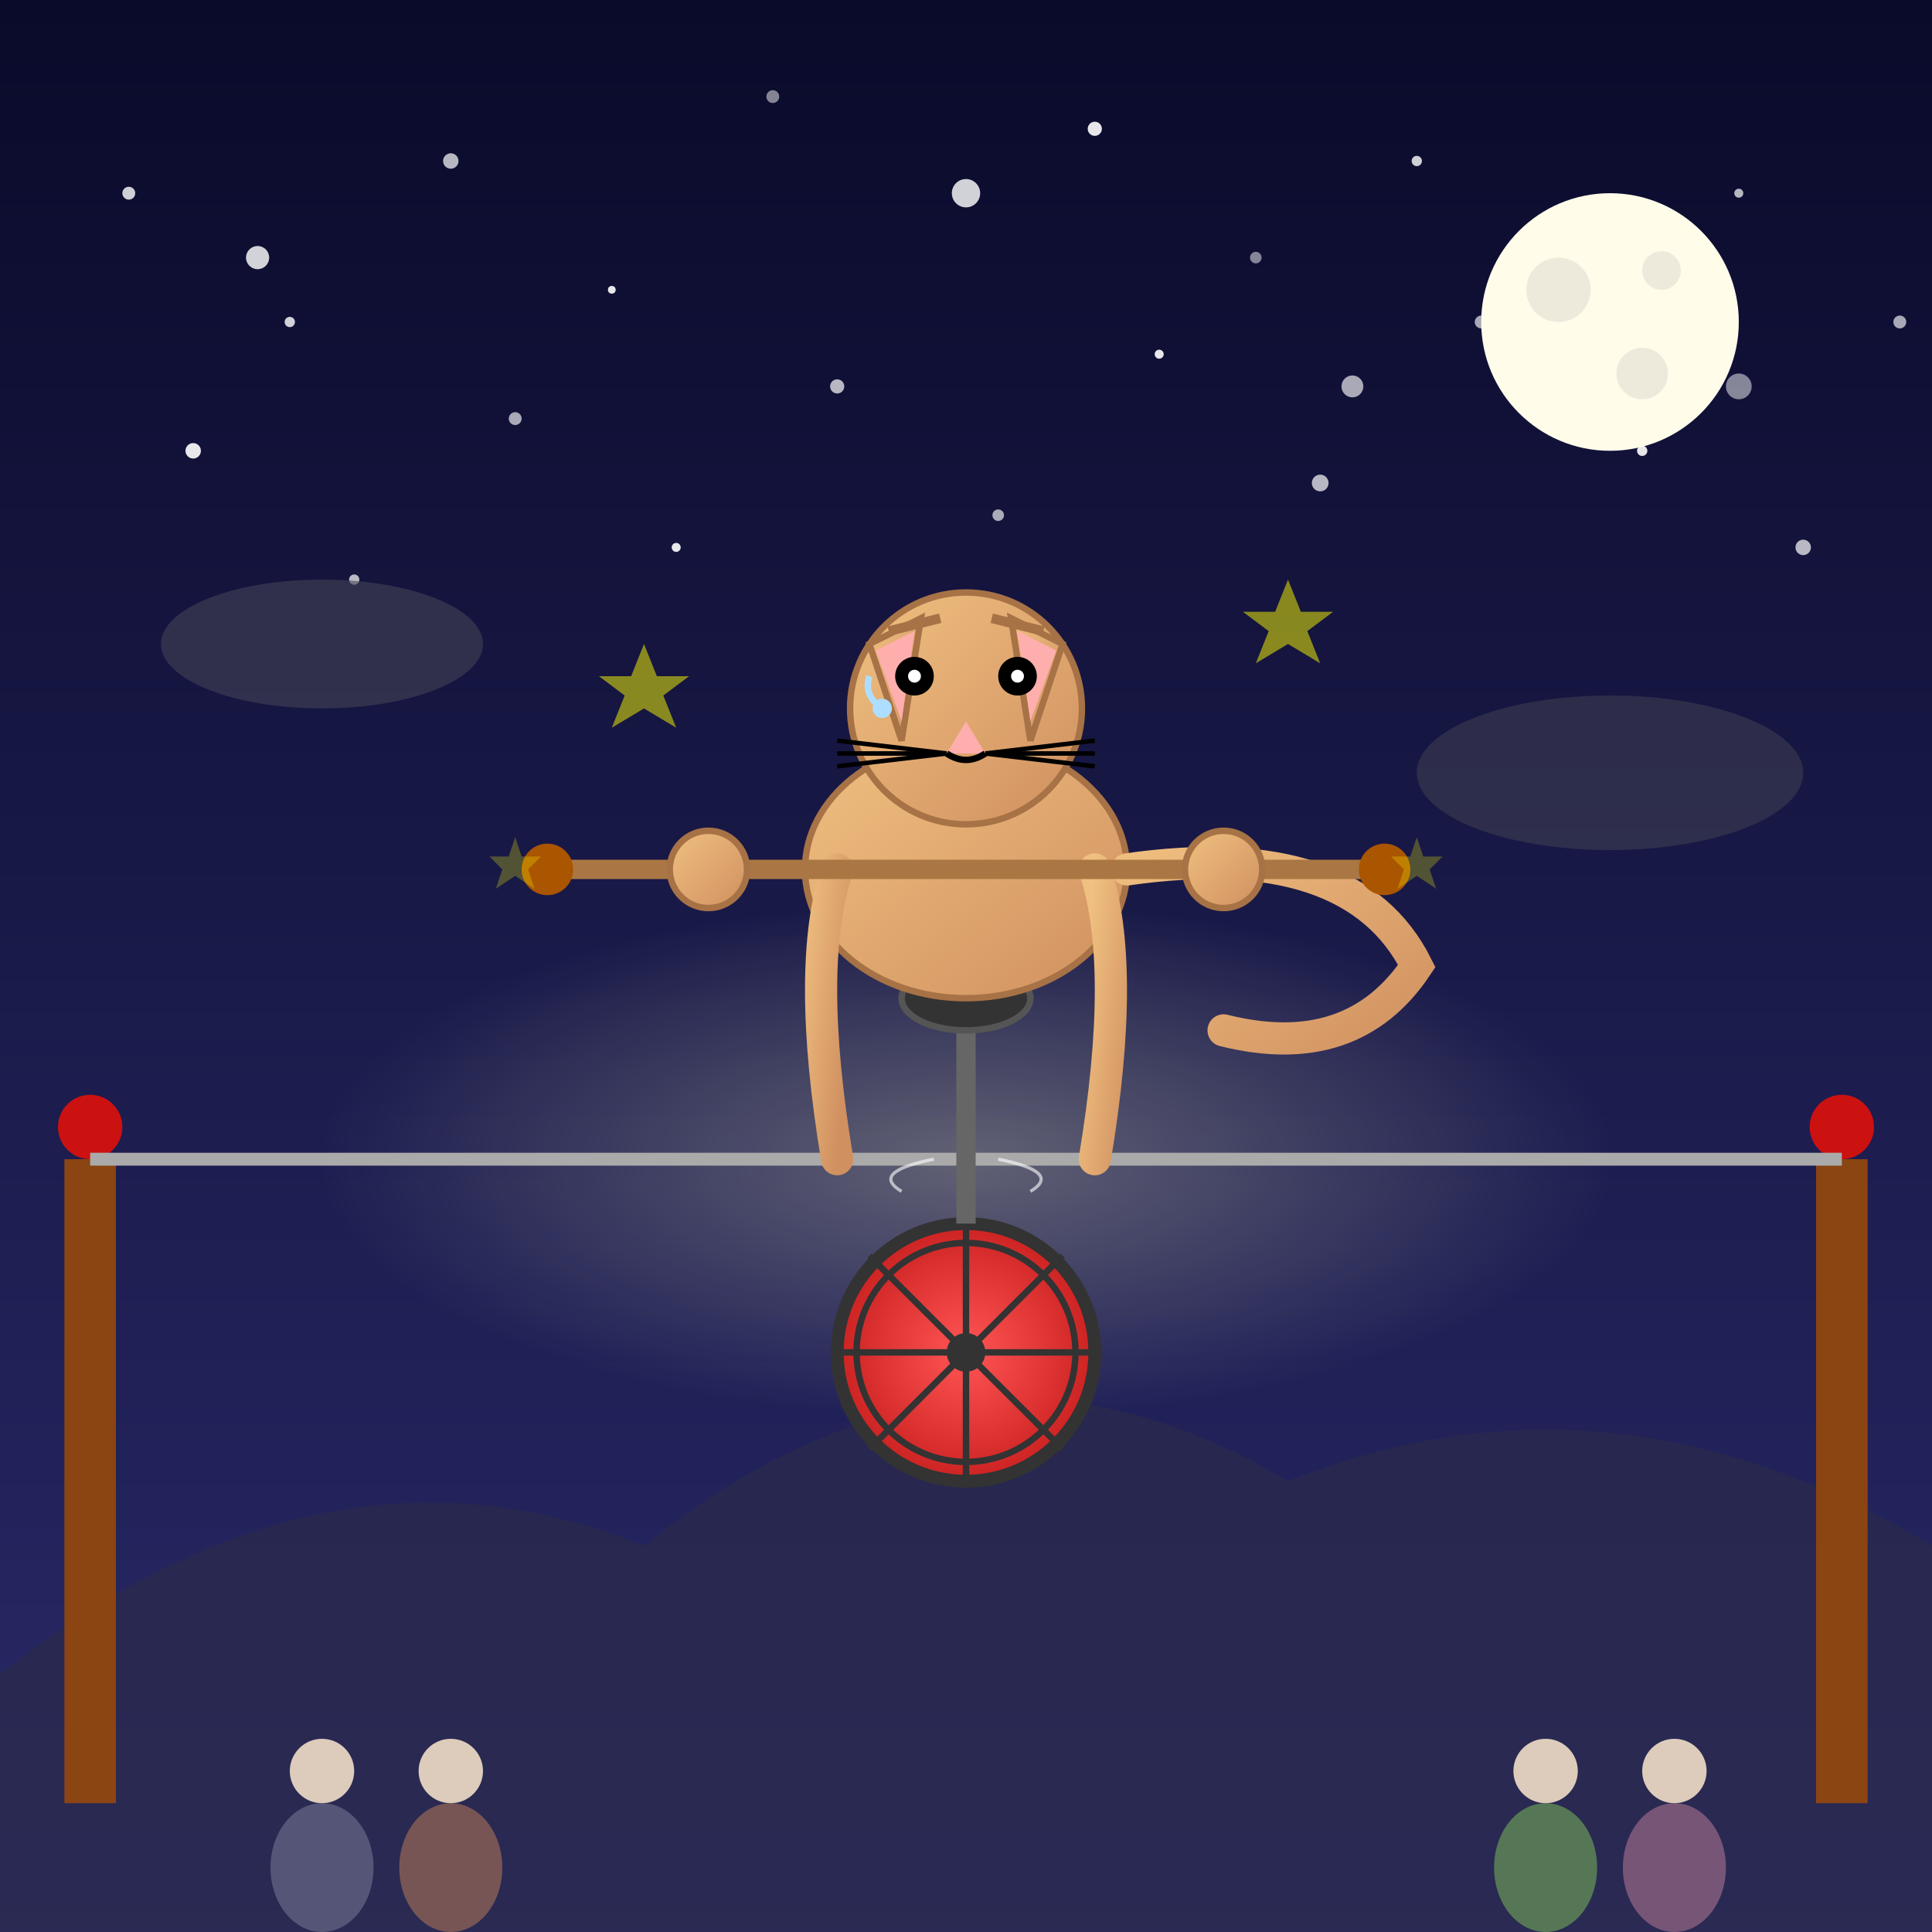 <svg viewBox="0 0 300 300" xmlns="http://www.w3.org/2000/svg">
  <!-- Definitions -->
  <defs>
    <!-- Sky gradient -->
    <linearGradient id="skyGradient" x1="0%" y1="0%" x2="0%" y2="100%">
      <stop offset="0%" stop-color="#0a0a2a" />
      <stop offset="50%" stop-color="#1a1a4a" />
      <stop offset="100%" stop-color="#2a2a6a" />
    </linearGradient>
    
    <!-- Cat body gradient -->
    <linearGradient id="catGradient" x1="0%" y1="0%" x2="100%" y2="100%">
      <stop offset="0%" stop-color="#f0c080" />
      <stop offset="100%" stop-color="#d09060" />
    </linearGradient>
    
    <!-- Unicycle gradient -->
    <radialGradient id="wheelGradient" cx="50%" cy="50%" r="50%" fx="50%" fy="50%">
      <stop offset="0%" stop-color="#ff5555" />
      <stop offset="100%" stop-color="#cc2222" />
    </radialGradient>
    
    <!-- Spotlight gradient -->
    <radialGradient id="spotlightGradient" cx="50%" cy="50%" r="50%" fx="50%" fy="50%">
      <stop offset="0%" stop-color="rgba(255, 255, 200, 0.3)" />
      <stop offset="100%" stop-color="rgba(255, 255, 200, 0)" />
    </radialGradient>
    
    <!-- Star filter for twinkling effect -->
    <filter id="twinkle" x="-50%" y="-50%" width="200%" height="200%">
      <feGaussianBlur in="SourceGraphic" stdDeviation="0.5" result="blur" />
      <feComponentTransfer in="blur">
        <feFuncA type="linear" slope="1.5" intercept="0" />
      </feComponentTransfer>
    </filter>
    
    <!-- Glow filter for dramatic effect -->
    <filter id="glow" x="-50%" y="-50%" width="200%" height="200%">
      <feGaussianBlur stdDeviation="1.5" result="coloredBlur"/>
      <feMerge>
        <feMergeNode in="coloredBlur"/>
        <feMergeNode in="SourceGraphic"/>
      </feMerge>
    </filter>
  </defs>
  
  <!-- Background sky -->
  <rect x="0" y="0" width="300" height="300" fill="url(#skyGradient)" />
  
  <!-- Stars -->
  <g id="stars">
    <!-- Large stars with glow -->
    <circle cx="40" cy="40" r="1.8" fill="white" opacity="0.9" filter="url(#glow)" />
    <circle cx="210" cy="60" r="1.7" fill="white" opacity="0.8" filter="url(#glow)" />
    <circle cx="270" cy="60" r="2" fill="white" opacity="0.7" filter="url(#glow)" />
    <circle cx="150" cy="30" r="2.2" fill="white" opacity="0.9" filter="url(#glow)" />
    
    <!-- Regular stars -->
    <circle cx="20" cy="30" r="1" fill="white" opacity="0.8" />
    <circle cx="45" cy="50" r="0.8" fill="white" opacity="0.9" filter="url(#twinkle)" />
    <circle cx="70" cy="25" r="1.2" fill="white" opacity="0.7" />
    <circle cx="95" cy="45" r="0.6" fill="white" opacity="0.9" />
    <circle cx="120" cy="15" r="1" fill="white" opacity="0.7" filter="url(#twinkle)" />
    <circle cx="170" cy="20" r="1.1" fill="white" opacity="0.9" />
    <circle cx="195" cy="40" r="0.9" fill="white" opacity="0.7" filter="url(#twinkle)" />
    <circle cx="220" cy="25" r="0.8" fill="white" opacity="0.8" />
    <circle cx="245" cy="45" r="1.3" fill="white" opacity="0.9" />
    <circle cx="270" cy="30" r="0.7" fill="white" opacity="0.7" />
    <circle cx="295" cy="50" r="1" fill="white" opacity="0.8" filter="url(#twinkle)" />
    <circle cx="30" cy="70" r="1.2" fill="white" opacity="0.9" />
    <circle cx="55" cy="90" r="0.8" fill="white" opacity="0.7" />
    <circle cx="80" cy="65" r="1" fill="white" opacity="0.8" filter="url(#twinkle)" />
    <circle cx="105" cy="85" r="0.7" fill="white" opacity="0.9" />
    <circle cx="130" cy="60" r="1.1" fill="white" opacity="0.7" />
    <circle cx="155" cy="80" r="0.9" fill="white" opacity="0.8" filter="url(#twinkle)" />
    <circle cx="180" cy="55" r="0.7" fill="white" opacity="0.9" />
    <circle cx="205" cy="75" r="1.3" fill="white" opacity="0.7" />
    <circle cx="230" cy="50" r="1" fill="white" opacity="0.8" filter="url(#twinkle)" />
    <circle cx="255" cy="70" r="0.8" fill="white" opacity="0.9" />
    <circle cx="280" cy="85" r="1.2" fill="white" opacity="0.7" />
  </g>
  
  <!-- Moon -->
  <circle cx="250" cy="50" r="20" fill="#fffcea" />
  <circle cx="242" cy="45" r="5" fill="#e6e3d6" opacity="0.7" />
  <circle cx="255" cy="58" r="4" fill="#e6e3d6" opacity="0.7" />
  <circle cx="258" cy="42" r="3" fill="#e6e3d6" opacity="0.7" />
  
  <!-- Distant mountains -->
  <path d="M0,260 Q50,220 100,240 Q150,200 200,230 Q250,210 300,240 L300,300 L0,300 Z" fill="#2a2a4a" opacity="0.7" />
  
  <!-- Distant clouds -->
  <ellipse cx="50" cy="100" rx="25" ry="10" fill="#445" opacity="0.6" />
  <ellipse cx="250" cy="120" rx="30" ry="12" fill="#445" opacity="0.5" />
  
  <!-- Spotlight effect -->
  <ellipse cx="150" cy="180" rx="100" ry="40" fill="url(#spotlightGradient)" />
  
  <!-- Tightrope poles -->
  <rect x="10" y="180" width="8" height="100" fill="#8b4513" />
  <rect x="282" y="180" width="8" height="100" fill="#8b4513" />
  <circle cx="14" cy="175" r="5" fill="#cc1111" />
  <circle cx="286" cy="175" r="5" fill="#cc1111" />
  
  <!-- Tightrope -->
  <line x1="14" y1="180" x2="286" y2="180" stroke="#aaaaaa" stroke-width="2" />
  
  <!-- Small audience silhouettes -->
  <ellipse cx="50" cy="290" rx="8" ry="10" fill="#555577" />
  <circle cx="50" cy="275" r="5" fill="#ddccbb" />
  
  <ellipse cx="70" cy="290" rx="8" ry="10" fill="#775555" />
  <circle cx="70" cy="275" r="5" fill="#ddccbb" />
  
  <ellipse cx="240" cy="290" rx="8" ry="10" fill="#557755" />
  <circle cx="240" cy="275" r="5" fill="#ddccbb" />
  
  <ellipse cx="260" cy="290" rx="8" ry="10" fill="#775577" />
  <circle cx="260" cy="275" r="5" fill="#ddccbb" />
  
  <!-- Unicycle wheel -->
  <circle cx="150" cy="210" r="20" fill="url(#wheelGradient)" stroke="#333" stroke-width="2" />
  <circle cx="150" cy="210" r="17" fill="none" stroke="#333" stroke-width="1" />
  <circle cx="150" cy="210" r="3" fill="#333" />
  
  <!-- Unicycle spokes -->
  <line x1="150" y1="210" x2="150" y2="190" stroke="#333" stroke-width="1" />
  <line x1="150" y1="210" x2="150" y2="230" stroke="#333" stroke-width="1" />
  <line x1="150" y1="210" x2="130" y2="210" stroke="#333" stroke-width="1" />
  <line x1="150" y1="210" x2="170" y2="210" stroke="#333" stroke-width="1" />
  <line x1="150" y1="210" x2="135" y2="195" stroke="#333" stroke-width="1" />
  <line x1="150" y1="210" x2="165" y2="195" stroke="#333" stroke-width="1" />
  <line x1="150" y1="210" x2="135" y2="225" stroke="#333" stroke-width="1" />
  <line x1="150" y1="210" x2="165" y2="225" stroke="#333" stroke-width="1" />
  
  <!-- Unicycle seat and post -->
  <line x1="150" y1="190" x2="150" y2="160" stroke="#666" stroke-width="3" />
  <ellipse cx="150" cy="155" rx="10" ry="5" fill="#333" stroke="#555" stroke-width="1" />
  
  <!-- Cat body -->
  <ellipse cx="150" cy="135" rx="25" ry="20" fill="url(#catGradient)" stroke="#a77245" stroke-width="1" />
  
  <!-- Cat head -->
  <circle cx="150" cy="110" r="18" fill="url(#catGradient)" stroke="#a77245" stroke-width="1" />
  
  <!-- Cat ears -->
  <polygon points="135,100 143,96 140,115" fill="url(#catGradient)" stroke="#a77245" stroke-width="1" />
  <polygon points="165,100 157,96 160,115" fill="url(#catGradient)" stroke="#a77245" stroke-width="1" />
  <polygon points="136,101 142,98 140,112" fill="#ffaeae" />
  <polygon points="164,101 158,98 160,112" fill="#ffaeae" />
  
  <!-- Cat face -->
  <circle cx="142" cy="105" r="3" fill="#000" />
  <circle cx="158" cy="105" r="3" fill="#000" />
  
  <!-- Cat eyes highlight -->
  <circle cx="142" cy="105" r="1" fill="white" />
  <circle cx="158" cy="105" r="1" fill="white" />
  
  <!-- Concentrated expression -->
  <line x1="138" y1="98" x2="146" y2="96" stroke="#a77245" stroke-width="1.5" />
  <line x1="154" y1="96" x2="162" y2="98" stroke="#a77245" stroke-width="1.5" />
  
  <!-- Cat nose -->
  <polygon points="150,112 147,117 153,117" fill="#ffaeae" />
  
  <!-- Cat mouth -->
  <path d="M147,117 Q150,119 153,117" fill="none" stroke="#000" stroke-width="1" />
  
  <!-- Cat whiskers -->
  <line x1="147" y1="117" x2="130" y2="115" stroke="#000" stroke-width="0.7" />
  <line x1="147" y1="117" x2="130" y2="117" stroke="#000" stroke-width="0.7" />
  <line x1="147" y1="117" x2="130" y2="119" stroke="#000" stroke-width="0.7" />
  <line x1="153" y1="117" x2="170" y2="115" stroke="#000" stroke-width="0.7" />
  <line x1="153" y1="117" x2="170" y2="117" stroke="#000" stroke-width="0.7" />
  <line x1="153" y1="117" x2="170" y2="119" stroke="#000" stroke-width="0.7" />
  
  <!-- Cat legs/paws -->
  <path d="M130,135 Q125,150 130,180" fill="none" stroke="url(#catGradient)" stroke-width="5" stroke-linecap="round" />
  <path d="M170,135 Q175,150 170,180" fill="none" stroke="url(#catGradient)" stroke-width="5" stroke-linecap="round" />
  
  <!-- Cat tail for balance -->
  <path d="M175,135 Q210,130 220,150 Q210,165 190,160" fill="none" stroke="url(#catGradient)" stroke-width="5" stroke-linecap="round" />
  
  <!-- Balance pole -->
  <line x1="85" y1="135" x2="215" y2="135" stroke="#aa7744" stroke-width="3" />
  <circle cx="85" cy="135" r="4" fill="#aa5500" />
  <circle cx="215" cy="135" r="4" fill="#aa5500" />
  
  <!-- Cat paws holding the balance pole -->
  <circle cx="110" cy="135" r="6" fill="url(#catGradient)" stroke="#a77245" stroke-width="1" />
  <circle cx="190" cy="135" r="6" fill="url(#catGradient)" stroke="#a77245" stroke-width="1" />
  
  <!-- Sweat drop to show concentration -->
  <path d="M135,105 Q134,108 137,110" fill="none" stroke="#addeff" stroke-width="1" />
  <circle cx="137" cy="110" r="1.5" fill="#addeff" />
  
  <!-- Motion lines to show balancing act -->
  <path d="M145,180 Q135,182 140,185" fill="none" stroke="#ffffff" stroke-width="0.5" opacity="0.6" />
  <path d="M155,180 Q165,182 160,185" fill="none" stroke="#ffffff" stroke-width="0.5" opacity="0.6" />
  
  <!-- Little stars to enhance the magical circus atmosphere -->
  <path d="M100,100 L102,105 L107,105 L103,108 L105,113 L100,110 L95,113 L97,108 L93,105 L98,105 Z" fill="yellow" opacity="0.7" filter="url(#glow)" />
  <path d="M200,90 L202,95 L207,95 L203,98 L205,103 L200,100 L195,103 L197,98 L193,95 L198,95 Z" fill="yellow" opacity="0.7" filter="url(#glow)" />
  <path d="M80,130 L81,133 L84,133 L82,135 L83,138 L80,136 L77,138 L78,135 L76,133 L79,133 Z" fill="yellow" opacity="0.5" filter="url(#glow)" />
  <path d="M220,130 L221,133 L224,133 L222,135 L223,138 L220,136 L217,138 L218,135 L216,133 L219,133 Z" fill="yellow" opacity="0.5" filter="url(#glow)" />
</svg>